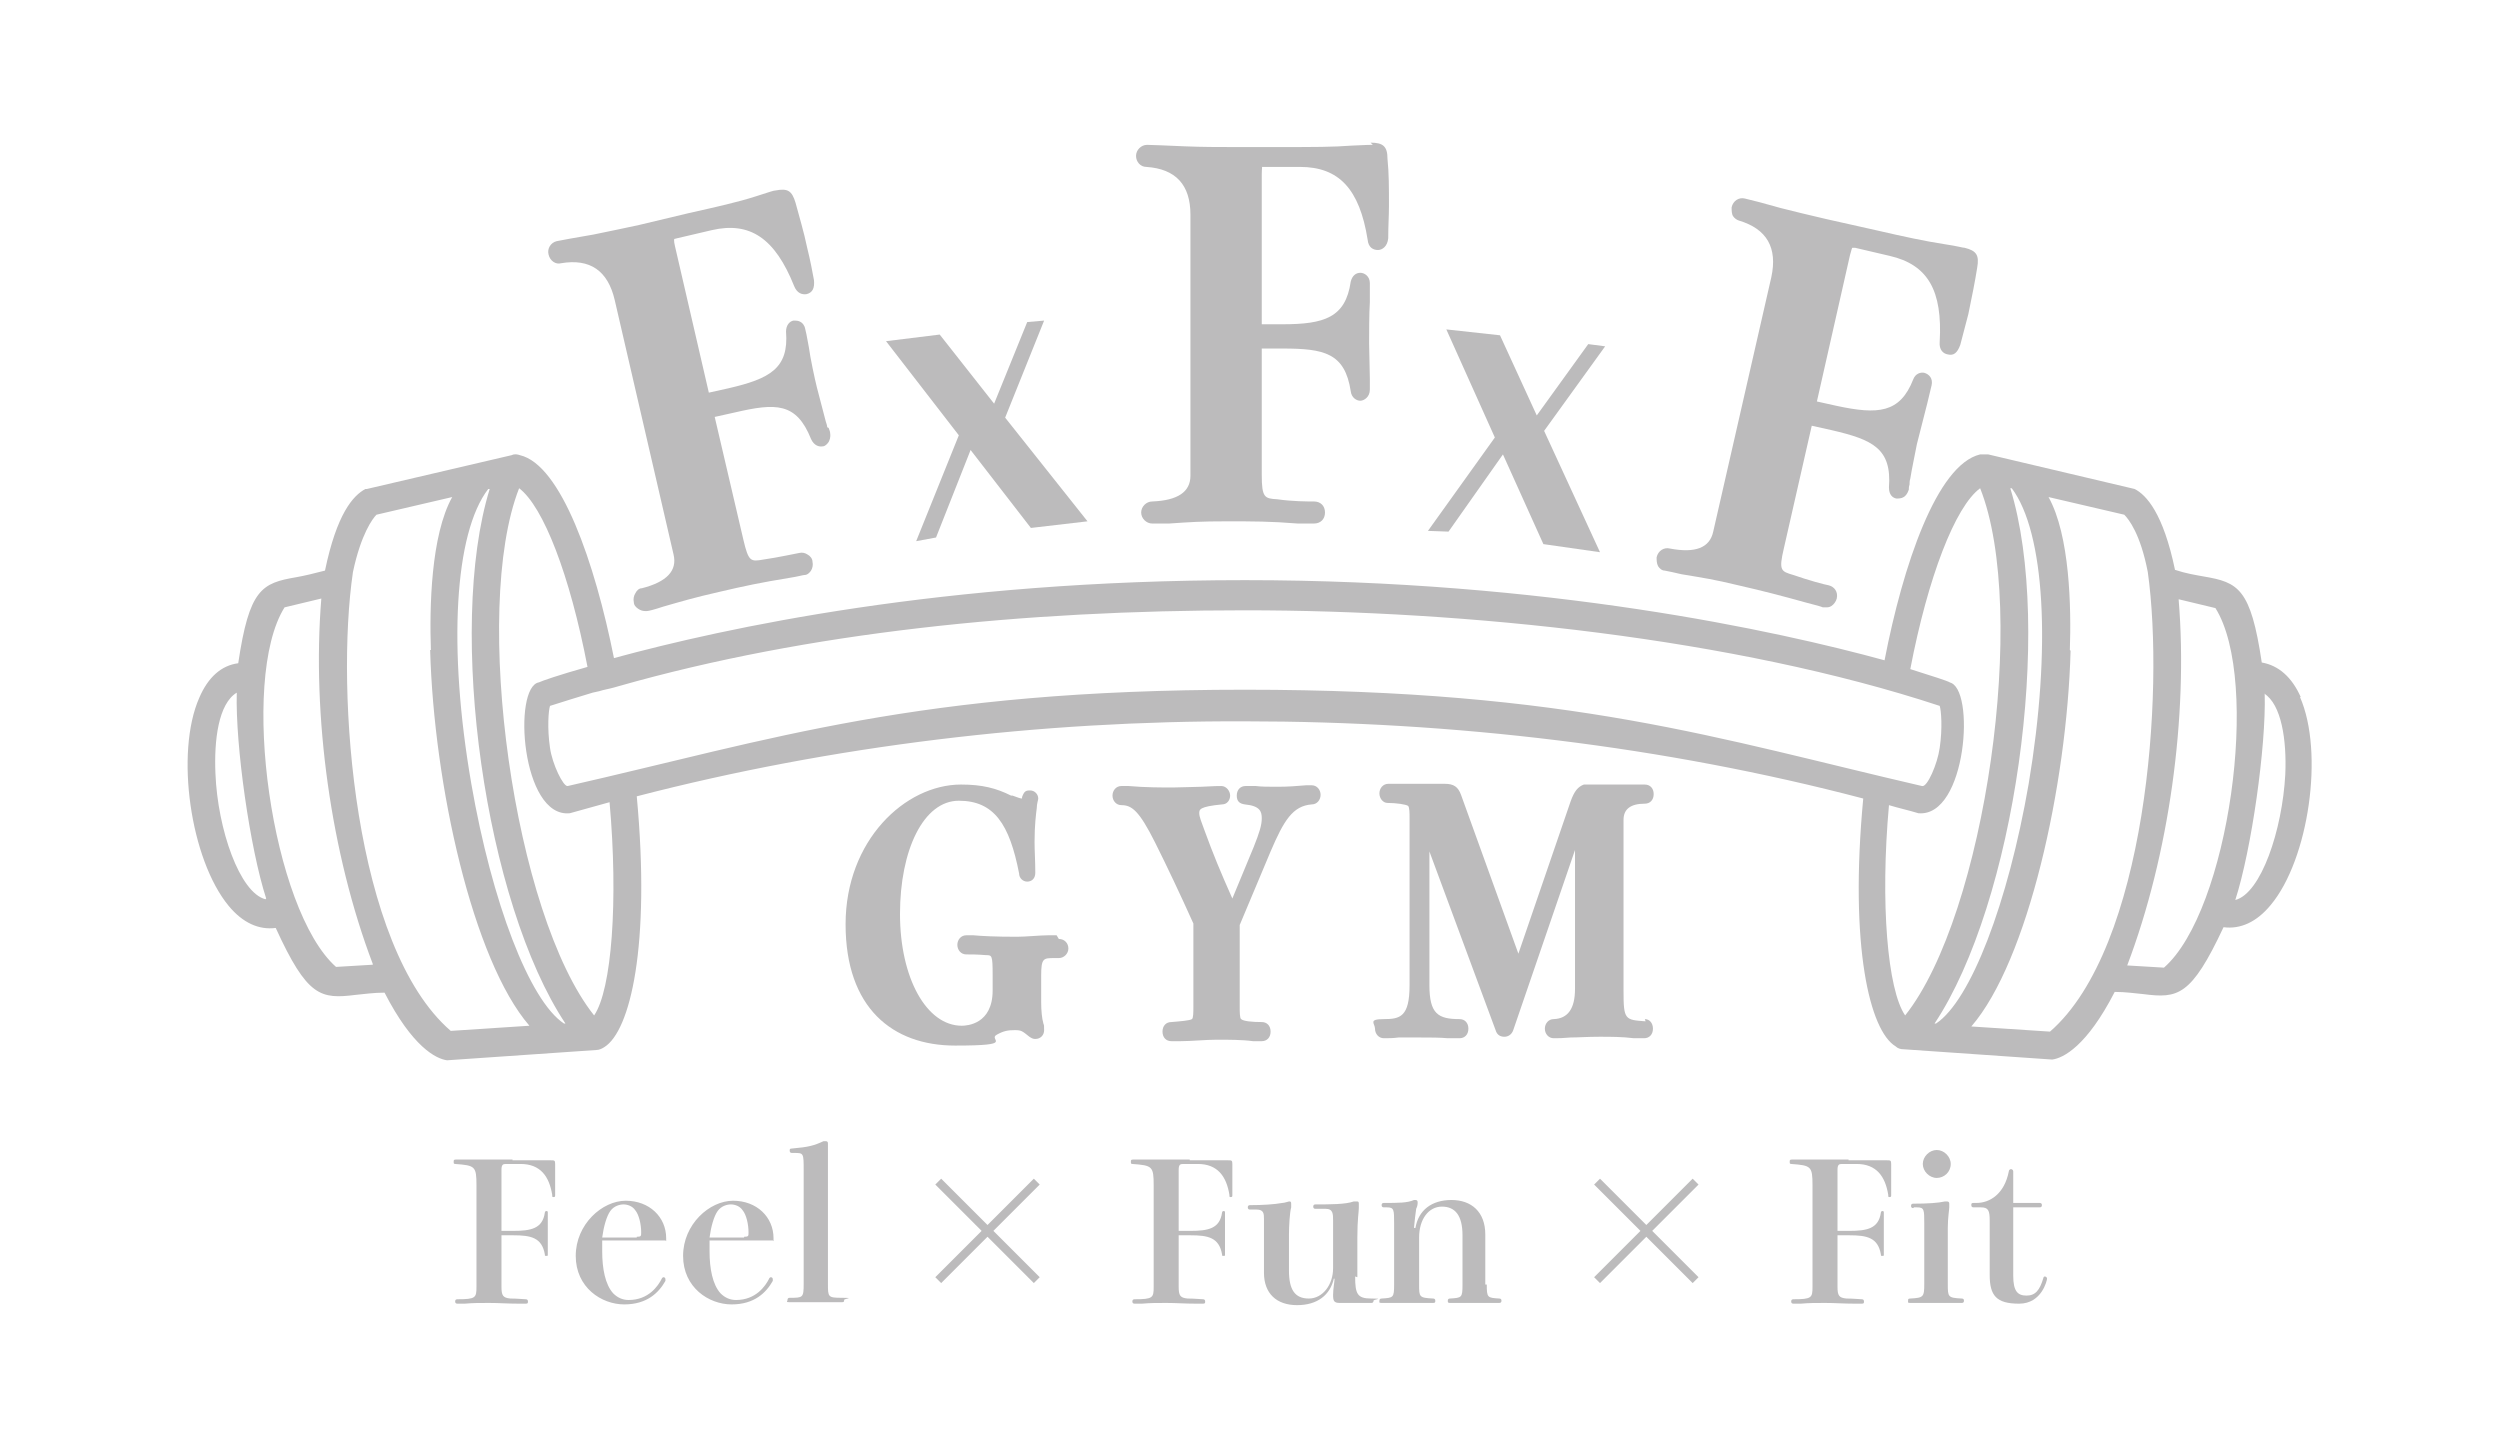 <?xml version="1.0" encoding="UTF-8"?>
<svg xmlns="http://www.w3.org/2000/svg" version="1.1" viewBox="0 0 340 197">
  <defs>
    <style>
      .cls-1 {
        fill: #bcbbbc;
      }
    </style>
  </defs>
  <!-- Generator: Adobe Illustrator 28.7.3, SVG Export Plug-In . SVG Version: 1.2.0 Build 164)  -->
  <g>
    <g id="FxFxF_GYMロゴ">
      <g>
        <g>
          <path class="cls-1" d="M69.7,157.8c1.7,0,2.9,0,4,0,.8,0,1,0,1.2,0,.5,0,.6,0,.6.5,0,.8,0,1.5,0,2.5s0,1.2,0,1.7c0,.2,0,.3-.2.3s-.2,0-.2-.3c-.4-2.5-1.6-4.2-4.3-4.2h-2c-.4,0-.6.1-.6.8v8.3h1.6c2.4,0,4-.3,4.3-2.5,0-.1.1-.2.2-.2s.2,0,.2.2,0,.3,0,1c0,.6,0,1.7,0,2.2s0,1.4,0,1.9c0,.2,0,.4,0,.6s0,.2-.2.2-.2,0-.2-.2c-.4-2.3-1.9-2.6-4.3-2.6h-1.6v7c0,1.2.2,1.5,1.2,1.6.9,0,1.9.1,2.1.1s.3.1.3.3,0,.3-.3.3-.3,0-.9,0c-1.6,0-2.7-.1-4.1-.1s-2.1,0-3.3.1c-.5,0-.9,0-1,0-.2,0-.3-.1-.3-.3s.1-.3.3-.3c2.5,0,2.6-.2,2.6-1.7v-13.8c0-2.6-.2-2.7-2.9-2.9-.2,0-.2-.1-.2-.3s0-.3.3-.3,1.2,0,2.1,0c.8,0,1.8,0,2.7,0h2.9Z"/>
          <path class="cls-1" d="M90.5,168.7h-8.6c0,.5,0,1,0,1.5,0,2.3.4,4.5,1.5,5.7.6.6,1.3.9,2.1.9,2.7,0,4-1.9,4.5-2.9,0-.1.2-.2.2-.2.2,0,.3.1.3.3s0,.1,0,.2c-.9,1.6-2.5,3.2-5.6,3.2s-6.6-2.3-6.6-6.6,3.6-7.5,6.8-7.5,5.5,2.2,5.5,5.1v.4ZM86.6,168.2c.6,0,.6-.1.6-.6,0-1.1-.3-2.4-.8-3-.4-.6-1.1-.8-1.6-.8s-1.3.2-1.8.9c-.5.7-.9,2.1-1.1,3.6h4.7Z"/>
          <path class="cls-1" d="M105.1,168.7h-8.6c0,.5,0,1,0,1.5,0,2.3.4,4.5,1.5,5.7.6.6,1.3.9,2.1.9,2.7,0,4-1.9,4.5-2.9,0-.1.2-.2.2-.2.2,0,.3.1.3.3s0,.1,0,.2c-.9,1.6-2.5,3.2-5.6,3.2s-6.6-2.3-6.6-6.6,3.6-7.5,6.8-7.5,5.5,2.2,5.5,5.1v.4ZM101.2,168.2c.6,0,.6-.1.6-.6,0-1.1-.3-2.4-.8-3-.4-.6-1.1-.8-1.6-.8s-1.3.2-1.8.9c-.5.7-.9,2.1-1.1,3.6h4.7Z"/>
          <path class="cls-1" d="M107.7,156.8c-.2,0-.3-.1-.3-.3s0-.3.3-.3c2.3-.2,3-.4,4.3-1,.1,0,.2,0,.3,0,.2,0,.3.1.3.3s0,.3,0,1.1c0,.9,0,1.5,0,2.9v15.1c0,1.8,0,1.9,1.9,1.9s.3.1.3.3,0,.3-.3.3-1,0-1.7,0c-.7,0-1.4,0-1.8,0s-1,0-1.7,0c-.6,0-1.3,0-1.9,0s-.3-.1-.3-.3.1-.3.3-.3c1.8,0,1.9,0,1.9-1.9v-15.4c0-2.4,0-2.4-1.3-2.4h-.2Z"/>
          <path class="cls-1" d="M135.1,167.4l6.3,6.3-.8.8-6.3-6.3-6.3,6.3-.8-.8,6.3-6.3-6.3-6.3.8-.8,6.3,6.3,6.3-6.3.8.8-6.3,6.3Z"/>
          <path class="cls-1" d="M161.8,157.8c1.7,0,2.9,0,4,0,.8,0,1,0,1.2,0,.5,0,.6,0,.6.5,0,.8,0,1.5,0,2.5s0,1.2,0,1.7c0,.2,0,.3-.2.3s-.2,0-.2-.3c-.4-2.5-1.6-4.2-4.3-4.2h-2c-.4,0-.6.1-.6.8v8.3h1.6c2.4,0,4-.3,4.3-2.5,0-.1.1-.2.2-.2s.2,0,.2.2,0,.3,0,1c0,.6,0,1.7,0,2.2s0,1.4,0,1.9c0,.2,0,.4,0,.6s0,.2-.2.2-.2,0-.2-.2c-.4-2.3-1.9-2.6-4.3-2.6h-1.6v7c0,1.2.2,1.5,1.2,1.6.9,0,1.9.1,2.1.1s.3.1.3.3,0,.3-.3.3-.3,0-.9,0c-1.6,0-2.7-.1-4.1-.1s-2.1,0-3.3.1c-.5,0-.9,0-1,0-.2,0-.3-.1-.3-.3s.1-.3.3-.3c2.5,0,2.6-.2,2.6-1.7v-13.8c0-2.6-.2-2.7-2.9-2.9-.2,0-.2-.1-.2-.3s0-.3.3-.3,1.2,0,2.1,0c.8,0,1.8,0,2.7,0h2.9Z"/>
          <path class="cls-1" d="M184.3,173.6c0,2.4.3,3,2.2,3s.3.1.3.3-.1.3-.3.3h-4.3c-.8,0-.9-.3-.9-1.1s.2-1.8.2-2.2h-.1c-.5,2.2-2.2,3.6-5,3.6s-4.5-1.6-4.5-4.4v-7.3c0-.7,0-1.3-1-1.3h-.9c-.2,0-.3-.1-.3-.3s.1-.3.3-.3c1.7,0,3.3-.1,4.4-.3.3,0,.8-.2.9-.2.2,0,.3,0,.3.3s0,.2,0,.5c-.2.7-.3,2.6-.3,3.7v4.9c0,2.6.8,3.8,2.7,3.8s3.3-1.9,3.3-4.1v-6.5c0-.9,0-1.6-1-1.6h-1.4c-.2,0-.3-.1-.3-.3s.1-.3.3-.3c2,0,4.1,0,5.2-.4.1,0,.2,0,.4,0s.3,0,.3.3,0,.4,0,.6c0,.5-.2,1.5-.2,4v5.4Z"/>
          <path class="cls-1" d="M202.2,174.7c0,1.8.1,1.8,1.7,1.9.2,0,.3.1.3.3s-.1.3-.3.3c-.3,0-1,0-1.7,0-.6,0-1.3,0-1.7,0s-1,0-1.7,0-1.3,0-1.6,0-.3-.1-.3-.3.1-.3.3-.3c1.6-.1,1.7-.1,1.7-1.9v-6.7c0-2.7-1-3.9-2.8-3.9s-3.1,1.7-3.1,4.2v6.4c0,1.7,0,1.8,1.9,1.9.2,0,.3.1.3.3s0,.3-.3.3-1,0-1.8,0c-.7,0-1.4,0-1.8,0s-1,0-1.7,0c-.7,0-1.3,0-1.7,0s-.3-.1-.3-.3.1-.3.3-.3c1.6-.1,1.7-.1,1.7-1.9v-8.3c0-1.9,0-2.2-1-2.2h-.4c-.2,0-.3-.1-.3-.3s.1-.3.3-.3c2,0,3.2,0,4.1-.4,0,0,.2,0,.2,0,.2,0,.3.1.3.3s0,.5-.2.9c-.1.6-.2,1.6-.3,2.6h.2c.4-2.4,2.2-3.8,4.9-3.8s4.6,1.6,4.6,4.7v6.8Z"/>
          <path class="cls-1" d="M224.7,167.4l6.3,6.3-.8.8-6.3-6.3-6.3,6.3-.8-.8,6.3-6.3-6.3-6.3.8-.8,6.3,6.3,6.3-6.3.8.8-6.3,6.3Z"/>
          <path class="cls-1" d="M251.4,157.8c1.7,0,2.9,0,4,0,.8,0,1,0,1.2,0,.5,0,.6,0,.6.5,0,.8,0,1.5,0,2.5s0,1.2,0,1.7c0,.2,0,.3-.2.3s-.2,0-.2-.3c-.4-2.5-1.6-4.2-4.3-4.2h-2c-.4,0-.6.1-.6.8v8.3h1.6c2.4,0,4-.3,4.3-2.5,0-.1.1-.2.2-.2s.2,0,.2.2,0,.3,0,1c0,.6,0,1.7,0,2.2s0,1.4,0,1.9c0,.2,0,.4,0,.6s0,.2-.2.2-.2,0-.2-.2c-.4-2.3-1.9-2.6-4.3-2.6h-1.6v7c0,1.2.2,1.5,1.2,1.6.9,0,1.9.1,2.1.1s.3.1.3.3,0,.3-.3.3-.3,0-.9,0c-1.6,0-2.7-.1-4.1-.1s-2.1,0-3.3.1c-.5,0-.9,0-1,0-.2,0-.3-.1-.3-.3s.1-.3.3-.3c2.5,0,2.6-.2,2.6-1.7v-13.8c0-2.6-.2-2.7-2.9-2.9-.2,0-.2-.1-.2-.3s0-.3.3-.3,1.2,0,2.1,0c.8,0,1.8,0,2.7,0h2.9Z"/>
          <path class="cls-1" d="M260.2,164.3c-.2,0-.3-.1-.3-.3s.1-.3.3-.3c2,0,3.4-.1,4.3-.3,0,0,.2,0,.3,0,.2,0,.3.1.3.3s0,.1,0,.5c0,.3-.2,1.4-.2,2.8v7.6c0,1.8,0,1.9,1.9,2,.2,0,.3.1.3.3s-.1.3-.3.3-.9,0-1.7,0c-.7,0-1.4,0-1.8,0s-1.1,0-1.7,0c-.7,0-1.4,0-1.8,0s-.3-.1-.3-.3,0-.3.3-.3c1.8-.1,1.9-.2,1.9-2v-8.2c0-1.9,0-2.2-1-2.2h-.4ZM265.3,158.3c0,1.1-.9,1.9-1.9,1.9s-1.9-.9-1.9-1.9.9-1.9,1.9-1.9,1.9.9,1.9,1.9Z"/>
          <path class="cls-1" d="M273.8,164.3v9.2c0,2.1.6,2.7,1.8,2.7s1.8-.7,2.3-2.4c0-.1.1-.2.2-.2s.3.1.3.3c0,.2-.7,3.4-3.8,3.4s-4-1.1-4-3.9v-7.4c0-1.4-.2-1.8-1.2-1.8h-1c-.2,0-.3-.1-.3-.3s0-.3.3-.3h.4c1.8,0,3.8-1.2,4.4-4.3,0-.2.2-.3.3-.3s.3.1.3.3v4.3h3.6c.2,0,.3.1.3.3s-.1.3-.3.3h-3.6Z"/>
        </g>
        <path class="cls-1" d="M312.9,94.8c-1.2-2.7-3-4.3-5.3-4.7-1.5-10.1-3.2-10.9-7.9-11.7-1.1-.2-2.4-.4-3.9-.9-1.6-7.7-3.9-10.2-5.5-11l-19.9-4.7c-.4,0-.7,0-1.1,0-5.9,1.4-10.5,15.1-13,28-14.6-4-45.9-10.9-87-10.9s-70.7,6.5-85.8,10.6c-2.6-13-7.2-26.3-12.8-27.6-.3-.1-.7-.2-1.1,0l-19.7,4.6h-.2c-1.7.9-3.9,3.4-5.5,11.1-1.5.4-2.8.7-3.9.9-4.7.8-6.4,1.6-7.9,11.7-2.3.3-4.1,1.9-5.3,4.7-3.3,7.5-1.2,22,4,28.3,1.9,2.3,4.1,3.3,6.4,3,4.3,9.4,6.1,9.7,10.9,9.1,1.1-.1,2.4-.3,3.9-.3,3.8,7.4,7,9,8.5,9.2h0s20.3-1.4,20.3-1.4c.4,0,.8-.2,1.1-.4,3.5-2.2,6.3-13.7,4.4-34.1,26.6-6.9,54.9-10.3,82.7-10.2,28.3,0,57.1,3.4,84.1,10.5-1.9,20.2.9,31.6,4.4,33.7.3.3.7.4,1.1.4l20.2,1.4h0s0,0,0,0c1.5-.2,4.7-1.8,8.5-9.2,1.5,0,2.8.2,3.9.3,4.7.6,6.5.3,10.9-9.1,2.3.3,4.5-.7,6.4-3,5.2-6.2,7.3-20.8,4-28.3ZM265.2,92.8c-.4-.2-2.2-.8-5.4-1.8,2.4-12.5,6.1-22.1,9.5-24.6,6.6,16.6.7,58-10.2,71.7-2.4-3.5-3.4-15.3-2.2-28.6,1.3.4,2.7.7,4,1.1,6.6.6,7.8-17.2,4.2-17.8ZM296.3,81.5l5,1.2c6.2,9.9,1.8,41.2-7,48.9l-5-.3c5.7-15,8.3-33.9,7-49.7ZM273.4,66.4h.2c4.5,6,5.4,21.7,2.3,40.2-2.8,16.2-7.9,29.5-12.6,32.6h-.2c10.9-16.4,16.2-53.7,10.3-72.8ZM281.5,88.4c.2-5.8,0-15.6-2.9-20.8l10.3,2.4c.6.6,2.2,2.6,3.2,7.8,2.3,16.4-.2,51.1-13.3,62.5l-10.7-.7c7.7-8.9,13-32.8,13.5-51.1ZM307.9,94.3c2.4,1.5,3.1,6.4,2.9,11-.4,7.6-3.3,16.2-6.8,17.1,2.2-6.8,4.2-20.9,4-28ZM77.5,110.6c1.8-.5,3.6-1,5.4-1.5,1.2,13.4.3,25.5-2.1,29-10.9-13.7-16.7-55.1-10.2-71.7,3.3,2.5,6.9,11.8,9.3,24.3-3.9,1.1-6.2,1.9-6.6,2.1-3.6.6-2.4,18.5,4.2,17.8ZM36.1,122.3c-3.5-.9-6.5-9.5-6.8-17.1-.2-4.5.4-9.5,2.9-11-.2,7.2,1.8,21.2,4,28ZM58.5,88.4c.5,18.3,5.8,42.2,13.5,51.1l-10.7.7c-13.2-11.4-15.7-46.1-13.3-62.4,1.1-5.2,2.7-7.3,3.2-7.8l10.3-2.4c-2.9,5.2-3.1,15-2.9,20.8ZM76.9,139.2h-.2c-4.7-3.1-9.8-16.5-12.6-32.6-3.2-18.5-2.3-34.1,2.3-40.1h.2c-5.9,19.1-.6,56.3,10.3,72.7ZM50.7,131.2l-5,.3c-8.7-7.7-13.2-39-7-48.9l5-1.2c-1.3,15.9,1.3,34.7,7,49.7ZM77.2,106.9c-.6.1-2.1-3-2.4-5.2-.4-2.7-.2-5.1,0-5.7,1.9-.6,3.8-1.2,5.8-1.8h0s.9-.2.9-.2c.6-.2,1.3-.3,2-.5l.7-.2h0c25.7-7.3,55-10.3,85.1-10.3s66.6,3.8,94.5,13c.2.6.4,3,0,5.7-.3,2.2-1.7,5.4-2.4,5.2-27.7-6.4-47.6-13.1-92.1-13.1s-64.4,6.8-92.1,13.1Z"/>
        <g>
          <path class="cls-1" d="M143.7,127.2c-.2,0-.6,0-1.2,0-1,0-3,.2-4.2.2-3,0-4.8-.1-5.9-.2-.5,0-.8,0-1,0-.7,0-1.2.6-1.2,1.3s.5,1.3,1.2,1.3,1.5,0,2.7.1c.8,0,.9,0,.9,2.7v2.1c0,4.6-3.5,4.8-4.2,4.8-4.8,0-8.4-6.5-8.4-15.2s3.2-15.4,8-15.4,6.9,3.2,8.2,9.9c0,.6.5,1.1,1.1,1.1s1.1-.4,1.1-1.2c0-1.6-.1-3-.1-4.2,0-2.3.2-3.8.3-4.6,0-.6.2-1.1.2-1.3,0-.6-.5-1.1-1.1-1.1s-.8.1-1.1.9c0,0,0,.2,0,.2,0,0,0,0,0,0-.3,0-.7-.2-1.3-.4h-.2c-2-1-3.9-1.5-6.8-1.5-7.6,0-15.7,7.6-15.7,19s6.4,16.5,14.9,16.5,4.3-.8,5.7-1.5c.9-.5,1.5-.6,2.4-.6s1,.1,2,.9c.3.2.5.3.8.3.7,0,1.2-.5,1.2-1.2s0-.6-.1-.9c-.2-.7-.3-1.8-.3-2.9v-3.6c0-2.4.3-2.4,1.8-2.4h.6c.7,0,1.3-.6,1.3-1.3s-.5-1.3-1.3-1.3Z"/>
          <path class="cls-1" d="M178.8,106.8c-.2,0-.6,0-1.2,0-1.2.1-2.4.2-3.8.2s-2.2,0-3-.1c-.2,0-1,0-1.4,0-.7,0-1.2.5-1.2,1.3s.4,1.1,1.1,1.2c2.1.2,2.3,1,2.3,1.9s-.3,1.9-1.1,3.9l-2.9,7c-1.6-3.6-2.6-6-3.8-9.3-.4-1.1-.7-1.8-.7-2.3s0-.9,3.1-1.2c.7,0,1.1-.6,1.1-1.2s-.5-1.3-1.2-1.3-.6,0-2.7.1c-.7,0-3,.1-3.9.1-1.4,0-3.8,0-6-.2-.5,0-.8,0-1,0-.7,0-1.2.6-1.2,1.3s.5,1.3,1.2,1.3c1.4,0,2.4.7,4.6,5.1,1.6,3.2,3.4,7,5.2,11v11.3c0,.7,0,1.6-.2,1.7-.3.2-1.6.3-2.8.4-.7,0-1.2.5-1.2,1.3s.5,1.3,1.2,1.3.4,0,1.3,0c1.4,0,3.4-.2,4.9-.2s3.5,0,4.9.2c.8,0,1.1,0,1.2,0h0c.7,0,1.2-.5,1.2-1.3s-.5-1.3-1.2-1.3h0c-1.2,0-2.5-.1-2.8-.4-.2-.1-.2-1-.2-1.7v-11.1l4.2-10c1.8-4.2,3-6.2,5.6-6.4.7,0,1.2-.6,1.2-1.3s-.5-1.3-1.2-1.3Z"/>
          <path class="cls-1" d="M223.8,138.9h0c-2.8-.2-3-.2-3-4.1v-23.3q0-2.2,2.9-2.2c.7,0,1.2-.5,1.2-1.3s-.5-1.3-1.2-1.3c-.3,0-.8,0-2,0-1.9,0-3.4,0-4.8,0s-.8,0-1.1,0h-.4c-.8.3-1.3.9-1.8,2.3l-7.1,20.7-7.8-21.6c-.4-1.1-1-1.5-2.2-1.5-1.8,0-3.6,0-4.8,0-1.4,0-2.5,0-2.9,0-.7,0-1.2.6-1.2,1.3s.5,1.3,1.1,1.3h0c1.2,0,2.5.2,2.8.4.2.2.2,1,.2,1.7v22.7c0,4.3-1.3,4.6-3.5,4.6s-1.2.6-1.2,1.3.5,1.3,1.2,1.3,1.2,0,2-.1c.7,0,1.7,0,3,0s2.6,0,3.7.1c1,0,1.4,0,1.6,0,.7,0,1.2-.5,1.2-1.3s-.5-1.3-1.2-1.3c-2.9,0-4.1-.7-4.1-4.6v-18.2l9,24.3c.2.7.7.9,1.2.9s1-.3,1.2-.9l8.4-24.5v18.9q0,4-2.9,4.1c-.7,0-1.2.6-1.2,1.3s.5,1.3,1.2,1.3,1.2,0,2.3-.1c1,0,2.3-.1,3.9-.1s3.1,0,4.7.2c.6,0,1.3,0,1.4,0,.7,0,1.2-.5,1.2-1.3s-.5-1.3-1.1-1.3Z"/>
        </g>
        <g>
          <path class="cls-1" d="M112.5,58.1c0-.2-.1-.5-.2-.8-.3-1.2-.9-3.5-1.2-4.6-.3-1.2-.9-4-1.1-5.5-.3-1.7-.4-2.1-.5-2.5-.1-.5-.4-.8-.6-.9-.3-.2-.6-.2-1-.2-.5.1-1,.6-1,1.5.4,5-2.2,6.4-7.8,7.7l-2.7.6-4.6-19.9c-.2-.8-.1-1-.1-1,0,0,0,0,.4-.1l4.7-1.1c5.2-1.2,8.6,1.1,11.2,7.6.4,1,1.1,1.2,1.7,1.1.8-.2,1.1-.8,1-1.9-.2-1.1-.5-2.7-.9-4.3-.5-2.4-1.1-4.3-1.6-6.2-.5-1.7-1.1-2-2.7-1.7-.3,0-.8.2-2.7.8-2.5.8-5.2,1.4-9.2,2.3l-6.7,1.6c-1.8.4-3.8.8-6.2,1.3-2.3.4-4.6.8-5,.9-.8.2-1.3,1-1.1,1.8.2.9,1,1.4,1.7,1.2q5.9-1,7.3,5l8,34.6q.8,3.3-4.3,4.6c-.4,0-.7.3-.9.7-.2.3-.3.8-.2,1.2,0,.4.3.7.6.9.3.2.6.3.9.3s.2,0,.3,0c.2,0,1-.2,2.2-.6,2.8-.8,4.1-1.2,7.6-2,3.4-.8,5.8-1.3,9.5-1.9,1.3-.2,1.9-.4,2.1-.4.4,0,.7-.3.9-.6.2-.3.3-.8.2-1.2,0-.4-.3-.8-.7-1-.3-.2-.7-.3-1.1-.2-.6.1-2.8.6-4.9.9-1.7.3-2,.3-2.7-2.7l-3.9-16.7,2.7-.6c5.6-1.3,8.4-1.4,10.4,3.6.4.9,1.1,1.1,1.6,1,.3,0,.6-.3.8-.6.1-.2.3-.6.2-1.2,0-.2-.1-.4-.2-.7Z"/>
          <path class="cls-1" d="M186.7,19.7c-.3,0-.8,0-2.8.1-2.6.2-5.3.2-9.5.2h-6.9c-1.8,0-3.9,0-6.4-.1-2.3-.1-4.6-.2-5.1-.2-.8,0-1.5.7-1.5,1.5s.6,1.5,1.4,1.5h0q6,.4,6,6.5v35.5q0,3.3-5.2,3.5c-.8,0-1.5.7-1.5,1.5s.7,1.5,1.5,1.5h0c.3,0,1,0,2.3,0,2.9-.2,4.3-.3,7.8-.3h.1c3.5,0,5.9,0,9.6.3,1.3,0,2,0,2.2,0,.9,0,1.5-.6,1.5-1.5s-.6-1.5-1.5-1.5-2.9,0-5-.3c-1.7-.1-2.1-.2-2.1-3.3v-17.2s2.8,0,2.8,0h0c5.7,0,8.5.6,9.3,5.8.1.9.8,1.3,1.3,1.3s1.3-.5,1.3-1.5,0-.4,0-.7c0-.2,0-.5,0-.8,0-1.3-.1-3.6-.1-4.8,0-1.2,0-4.1.1-5.6,0-1.7,0-2.1,0-2.6,0-.9-.7-1.4-1.3-1.4s-1.1.4-1.3,1.2c-.7,4.9-3.6,5.8-9.3,5.8h-2.8s0-20.4,0-20.4c0-.8.1-1,0-1h0s.1,0,.4,0h4.8s0,0,0,0c5.3,0,8.1,3,9.2,9.9.1,1.1.8,1.4,1.4,1.4s1.3-.5,1.4-1.6c0-1.7.1-3.1.1-4.4,0-2.5,0-4.4-.2-6.4,0-1.7-.6-2.2-2.3-2.2Z"/>
          <path class="cls-1" d="M267.2,33.7c-.3,0-.8-.2-2.8-.5-2.6-.4-5.4-1-9.3-1.9l-6.7-1.5c-2.2-.5-4.6-1.1-6.2-1.5-2.1-.6-4.4-1.2-4.9-1.3-.8-.2-1.6.3-1.8,1.2,0,.4,0,.9.2,1.2.2.3.5.5.8.6q5.7,1.7,4.4,7.7l-7.9,34.6q-.7,3.3-5.9,2.3c-.8-.2-1.6.3-1.8,1.2,0,.4,0,.8.2,1.2.2.3.5.6.9.6.6.1,1.4.3,2.3.5,3,.5,4.4.7,7.7,1.5,3.5.8,5.8,1.4,9.4,2.4,1.2.3,1.9.5,2.1.6.1,0,.2,0,.4,0,.3,0,.5,0,.8-.2.3-.2.6-.6.7-1,.2-.9-.3-1.6-1.1-1.8-.6-.1-2.8-.7-4.8-1.4-1.7-.5-2-.6-1.3-3.6l3.8-16.7,2.7.6c5.6,1.3,8.2,2.5,7.8,7.8,0,1,.5,1.4,1,1.5.3,0,.7,0,1-.2.2-.1.5-.4.7-1,0-.2,0-.4.1-.7,0-.2,0-.5.1-.8.2-1.3.7-3.6.9-4.7.3-1.2,1-3.9,1.4-5.5.4-1.7.5-2.1.6-2.5.2-.9-.3-1.5-1-1.7-.5-.1-1.2.1-1.5.9-1.8,4.6-4.8,4.8-10.4,3.6l-2.7-.6,4.5-19.9c.2-.8.3-1,.3-1,0,0,.1,0,.4,0l4.7,1.1c5.2,1.2,7.2,4.7,6.8,11.7-.1,1.1.5,1.6,1.1,1.7.8.2,1.3-.2,1.7-1.3.3-1.1.7-2.7,1.1-4.2.5-2.4.9-4.4,1.2-6.3.3-1.7-.1-2.3-1.7-2.7Z"/>
          <polygon class="cls-1" points="142 43.6 139.7 43.8 135.2 54.9 127.8 45.5 120.5 46.4 130.4 59.2 124.6 73.6 127.3 73.1 132 61.2 140.2 71.8 147.9 70.9 136.7 56.8 142 43.6"/>
          <polygon class="cls-1" points="216 46.8 209 56.5 204 45.6 196.7 44.8 203.3 59.5 194.2 72.2 197 72.3 204.4 61.8 209.9 74 217.6 75.1 210 58.6 218.3 47.1 216 46.8"/>
        </g>
      </g>
    </g>
  </g>
</svg>